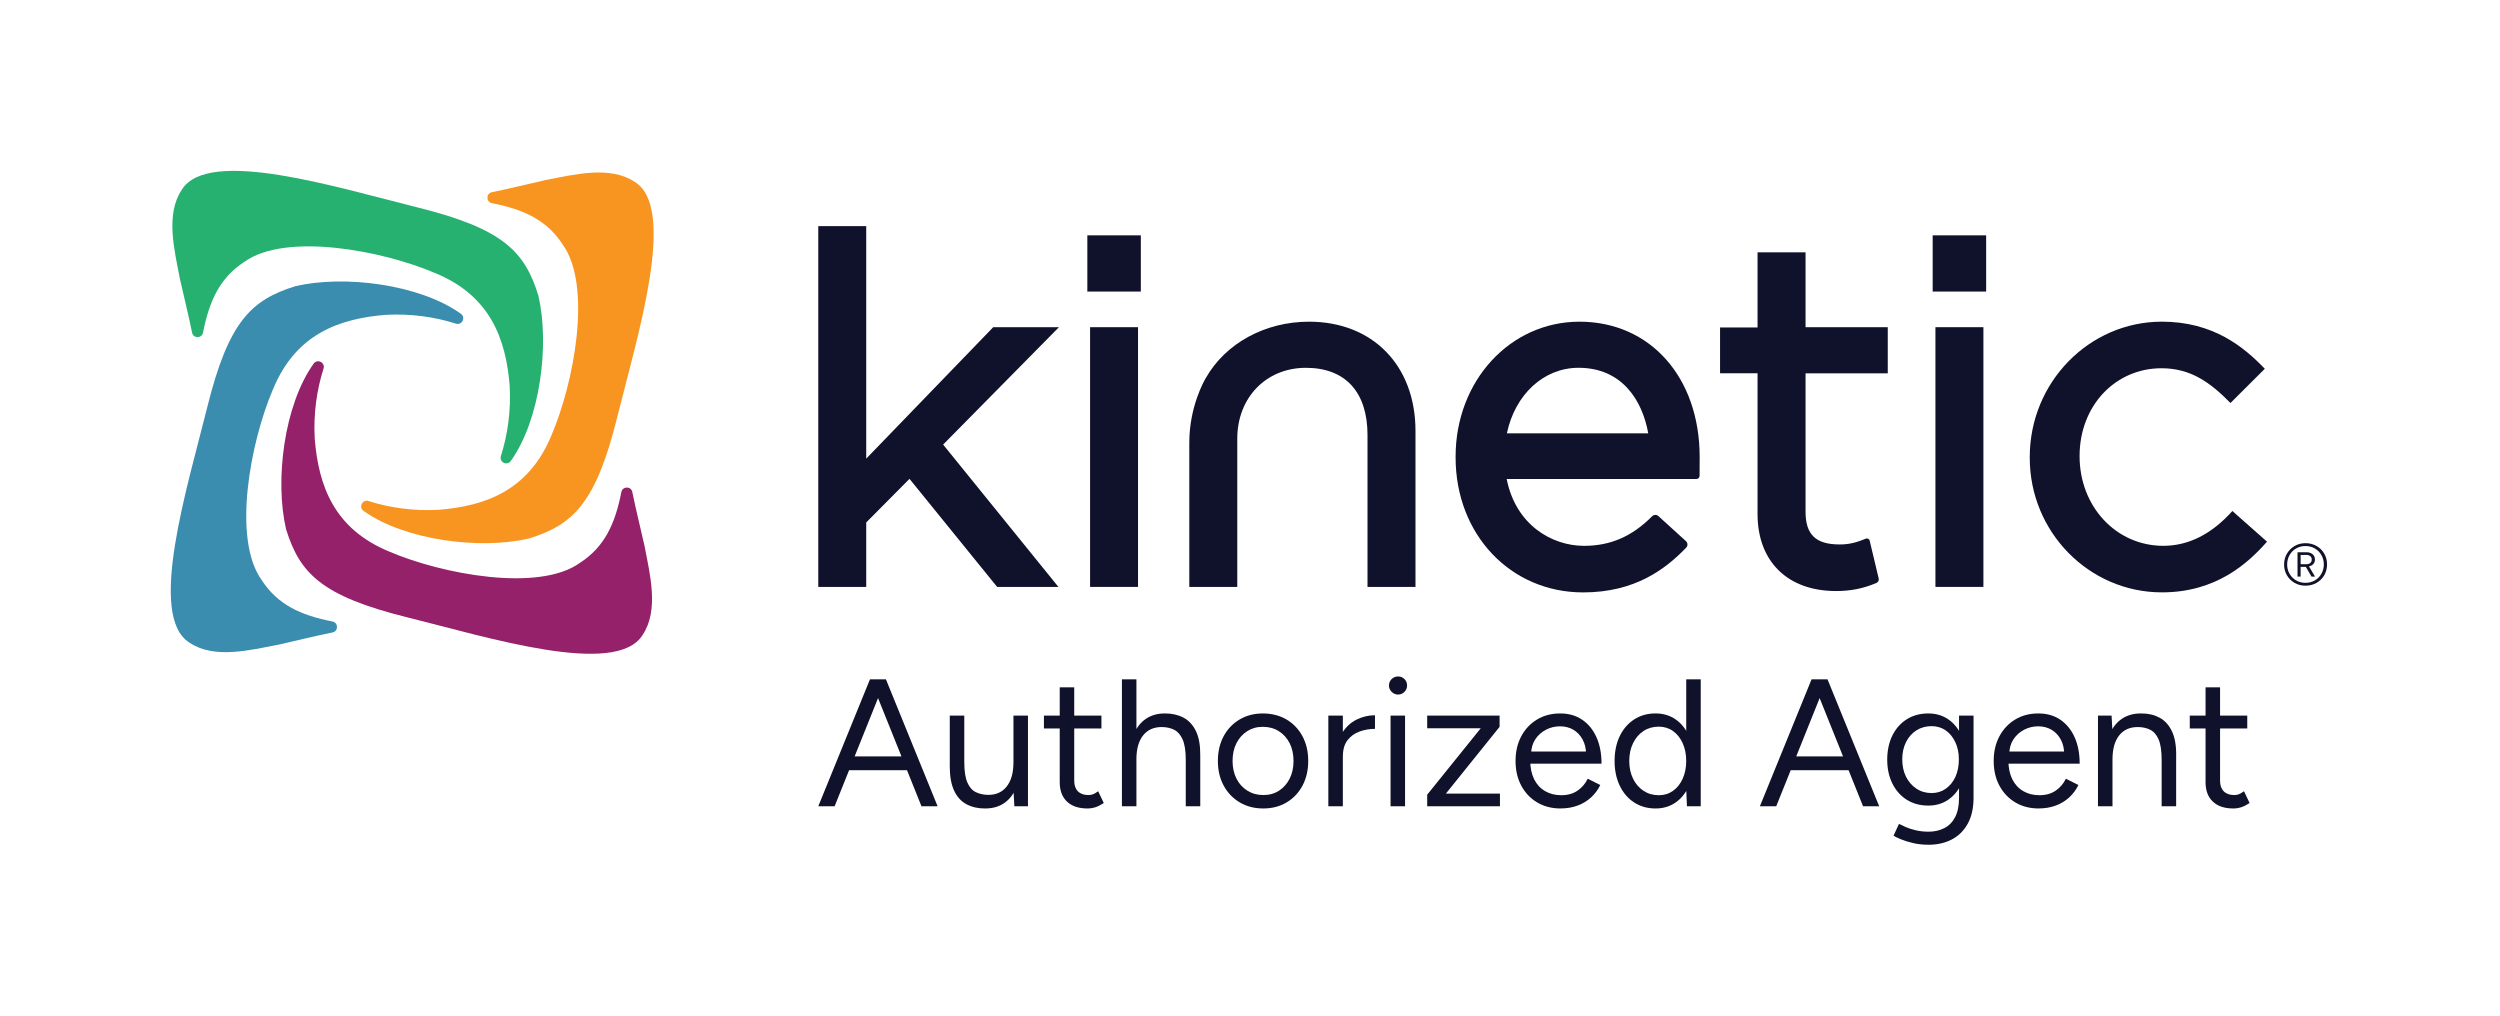 <?xml version="1.0" encoding="UTF-8"?>
<svg xmlns="http://www.w3.org/2000/svg" width="320" height="130" viewBox="0 0 320 130" fill="none">
  <path d="M127.131 41.883L110.877 58.705V28.948H104.739V75.126H110.877V66.874L116.415 61.292L127.635 75.126H135.477L120.72 56.905L135.542 41.883H127.131Z" fill="#10112B"></path>
  <path d="M146.026 30.124H139.18V37.319H146.026V30.124Z" fill="#10112B"></path>
  <path d="M145.668 41.88H139.53V75.124H145.668V41.88Z" fill="#10112B"></path>
  <path d="M167.559 41.176C161.935 41.176 156.877 43.932 154.352 48.373C154.123 48.756 152.23 52.063 152.23 56.674V75.124H158.371V56.149C158.371 50.893 162.063 47.08 167.15 47.08C172.236 47.08 175.041 50.214 175.041 55.681V75.124H181.182V55.149C181.182 46.792 175.707 41.176 167.556 41.176H167.559Z" fill="#10112B"></path>
  <path d="M202.173 41.176C193.283 41.176 186.317 48.759 186.317 58.443V58.561C186.317 68.405 193.335 75.828 202.643 75.828C209.28 75.828 213.181 72.851 215.837 70.094C216.063 69.86 216.043 69.485 215.801 69.266L212.268 66.054C212.039 65.846 211.687 65.867 211.468 66.085C208.91 68.664 206.13 69.868 202.761 69.868C198.624 69.868 194.006 67.175 192.856 61.31H217.149C217.37 61.31 217.547 61.133 217.547 60.911L217.557 58.502C217.557 48.301 211.229 41.176 202.17 41.176H202.173ZM192.882 55.463C193.923 50.513 197.577 47.077 202.057 47.077C207.549 47.077 210.198 51.145 210.975 55.463H192.882Z" fill="#10112B"></path>
  <path d="M231.109 32.299H224.966V41.914H220.167V47.774H224.966V65.792C224.966 71.873 228.813 75.653 235.007 75.653C236.905 75.653 238.522 75.329 240.196 74.609C240.41 74.517 240.528 74.278 240.474 74.051L239.317 69.197C239.263 68.975 239.016 68.862 238.808 68.952C237.54 69.487 236.601 69.69 235.478 69.69C232.418 69.69 231.111 68.438 231.111 65.499V47.787H241.634V41.88H231.111V32.299H231.109Z" fill="#10112B"></path>
  <path d="M254.226 30.124H247.381V37.319H254.226V30.124Z" fill="#10112B"></path>
  <path d="M253.876 41.88H247.736V75.124H253.876V41.88Z" fill="#10112B"></path>
  <path d="M285.741 65.411C283.095 68.369 280.125 69.865 276.903 69.865C270.894 69.865 266.186 64.871 266.186 58.384C266.186 51.896 270.791 47.136 276.667 47.136C280.38 47.136 282.882 48.916 285.5 51.585L289.894 47.203C287.205 44.395 283.275 41.173 276.729 41.173C267.399 41.173 259.809 48.944 259.809 58.499V58.615C259.809 68.104 267.399 75.823 276.729 75.823C283.656 75.823 287.724 72.12 290.177 69.333L285.741 65.406V65.411Z" fill="#10112B"></path>
  <path d="M36.614 67.726C38.365 73.37 41.119 76.284 52.083 79.007C62.431 81.576 78.855 86.721 82.246 81.285C84.381 78.104 83.195 73.545 82.503 69.894C81.963 67.489 81.418 65.334 80.937 62.979C80.781 62.205 79.68 62.218 79.531 62.994C78.736 67.085 77.35 70.022 74.247 72.035C68.947 75.862 56.509 73.468 49.859 70.616C42.757 67.71 40.774 62.182 40.286 56.175C40.103 52.956 40.556 49.852 41.409 47.19C41.661 46.406 40.623 45.879 40.144 46.55C36.367 51.834 35.153 61.459 36.614 67.726Z" fill="#94216A"></path>
  <path d="M67.71 68.927C73.354 67.175 76.268 64.421 78.991 53.457C81.56 43.109 86.705 26.686 81.269 23.294C78.088 21.16 73.529 22.345 69.878 23.037C67.474 23.577 65.319 24.122 62.963 24.603C62.189 24.76 62.202 25.86 62.979 26.009C67.07 26.804 70.006 28.19 72.02 31.294C75.846 36.593 73.452 49.031 70.6 55.681C67.695 62.783 62.166 64.766 56.159 65.255C52.94 65.437 49.836 64.985 47.175 64.131C46.39 63.879 45.863 64.918 46.534 65.396C51.819 69.173 61.444 70.387 67.71 68.927Z" fill="#F89521"></path>
  <path d="M68.911 37.83C67.16 32.186 64.406 29.273 53.441 26.549C43.094 23.98 26.668 18.832 23.279 24.271C21.144 27.452 22.33 32.011 23.021 35.663C23.561 38.067 24.107 40.222 24.587 42.577C24.744 43.351 25.845 43.338 25.994 42.562C26.789 38.471 28.175 35.534 31.278 33.52C36.578 29.694 49.016 32.088 55.666 34.94C62.768 37.846 64.751 43.374 65.239 49.381C65.422 52.6 64.969 55.704 64.115 58.366C63.863 59.15 64.902 59.677 65.381 59.006C69.158 53.722 70.372 44.097 68.911 37.83Z" fill="#27B170"></path>
  <path d="M37.815 36.629C32.17 38.381 29.257 41.135 26.534 52.099C23.965 62.447 18.819 78.87 24.255 82.262C27.436 84.396 31.995 83.211 35.647 82.519C38.051 81.979 40.206 81.434 42.561 80.953C43.335 80.796 43.323 79.696 42.546 79.547C38.455 78.752 35.518 77.366 33.505 74.262C29.679 68.963 32.073 56.525 34.924 49.875C37.83 42.773 43.359 40.79 49.365 40.301C52.585 40.119 55.689 40.571 58.35 41.425C59.134 41.677 59.661 40.638 58.99 40.16C53.706 36.383 44.081 35.169 37.815 36.629Z" fill="#3B8DAF"></path>
  <path d="M104.739 103.206L111.355 86.955H113.353L106.829 103.206H104.739ZM107.873 98.585V96.821H116.904V98.585H107.873ZM117.951 103.206L111.427 86.955H113.399L120.015 103.206H117.948H117.951Z" fill="#10112B"></path>
  <path d="M121.571 97.541V91.599H123.428V97.541H121.571ZM123.43 97.541C123.43 98.688 123.561 99.563 123.824 100.164C124.086 100.769 124.454 101.183 124.927 101.406C125.4 101.63 125.93 101.743 126.516 101.743C127.521 101.743 128.308 101.381 128.871 100.653C129.437 99.925 129.72 98.912 129.72 97.611H130.625C130.625 98.835 130.448 99.887 130.09 100.769C129.733 101.651 129.219 102.324 128.547 102.79C127.874 103.255 127.051 103.487 126.074 103.487C125.176 103.487 124.387 103.304 123.705 102.941C123.024 102.576 122.497 101.998 122.127 101.201C121.756 100.403 121.569 99.37 121.569 98.102V97.544H123.425L123.43 97.541ZM129.838 103.206L129.723 101.069V91.596H131.579V103.206H129.838Z" fill="#10112B"></path>
  <path d="M133.623 93.245V91.596H140.983V93.245H133.623ZM139.196 103.484C138.067 103.484 137.19 103.191 136.573 102.602C135.953 102.013 135.645 101.185 135.645 100.118V87.976H137.501V99.933C137.501 100.522 137.661 100.974 137.977 101.291C138.293 101.607 138.738 101.766 139.311 101.766C139.497 101.766 139.679 101.741 139.857 101.684C140.034 101.63 140.271 101.494 140.564 101.278L141.284 102.787C140.88 103.049 140.517 103.232 140.193 103.332C139.869 103.433 139.535 103.484 139.196 103.484Z" fill="#10112B"></path>
  <path d="M143.606 103.206V86.955H145.462V103.206H143.606ZM151.778 97.264C151.778 96.119 151.641 95.243 151.371 94.641C151.101 94.037 150.734 93.623 150.268 93.399C149.803 93.175 149.278 93.062 148.689 93.062C147.669 93.062 146.874 93.422 146.308 94.142C145.743 94.862 145.46 95.88 145.46 97.194H144.555C144.555 95.973 144.737 94.919 145.1 94.037C145.462 93.155 145.987 92.481 146.666 92.015C147.347 91.55 148.167 91.319 149.127 91.319C150.024 91.319 150.813 91.501 151.495 91.864C152.176 92.229 152.706 92.805 153.087 93.594C153.465 94.384 153.647 95.42 153.632 96.706V97.264H151.775H151.778ZM151.778 103.206V97.264H153.634V103.206H151.778Z" fill="#10112B"></path>
  <path d="M161.693 103.484C160.564 103.484 159.561 103.224 158.687 102.707C157.813 102.188 157.126 101.473 156.633 100.56C156.136 99.647 155.889 98.596 155.889 97.403C155.889 96.209 156.134 95.158 156.62 94.245C157.108 93.332 157.787 92.617 158.664 92.098C159.538 91.578 160.533 91.321 161.647 91.321C162.76 91.321 163.802 91.581 164.676 92.098C165.55 92.617 166.232 93.332 166.72 94.245C167.209 95.158 167.451 96.209 167.451 97.403C167.451 98.596 167.206 99.647 166.72 100.56C166.232 101.473 165.555 102.191 164.689 102.707C163.822 103.227 162.825 103.484 161.693 103.484ZM161.693 101.766C162.467 101.766 163.141 101.581 163.714 101.208C164.288 100.835 164.74 100.326 165.072 99.676C165.404 99.025 165.571 98.266 165.571 97.4C165.571 96.533 165.404 95.775 165.072 95.124C164.738 94.474 164.277 93.965 163.691 93.592C163.102 93.219 162.421 93.034 161.647 93.034C160.873 93.034 160.22 93.219 159.639 93.592C159.057 93.965 158.602 94.474 158.268 95.124C157.934 95.775 157.769 96.533 157.769 97.4C157.769 98.266 157.936 99.007 158.268 99.663C158.6 100.321 159.065 100.835 159.662 101.206C160.258 101.579 160.935 101.764 161.693 101.764V101.766Z" fill="#10112B"></path>
  <path d="M170.027 103.206V91.596H171.884V103.206H170.027ZM171.051 96.914C171.051 95.659 171.29 94.644 171.771 93.862C172.249 93.08 172.866 92.499 173.617 92.121C174.368 91.743 175.16 91.553 175.998 91.553V93.293C175.317 93.293 174.663 93.407 174.036 93.63C173.409 93.854 172.894 94.222 172.493 94.734C172.089 95.245 171.889 95.939 171.889 96.824L171.053 96.917L171.051 96.914Z" fill="#10112B"></path>
  <path d="M178.945 88.904C178.636 88.904 178.364 88.788 178.132 88.557C177.901 88.325 177.785 88.053 177.785 87.744C177.785 87.436 177.901 87.145 178.132 86.921C178.364 86.698 178.636 86.585 178.945 86.585C179.269 86.585 179.544 86.698 179.77 86.921C179.994 87.145 180.107 87.42 180.107 87.744C180.107 88.068 179.994 88.325 179.77 88.557C179.547 88.788 179.271 88.904 178.945 88.904ZM177.991 103.206V91.596H179.847V103.206H177.991Z" fill="#10112B"></path>
  <path d="M182.681 103.206V101.72L189.531 93.222H182.681V91.596H191.946V93.036L185.073 101.581H191.992V103.206H182.681Z" fill="#10112B"></path>
  <path d="M199.748 103.484C198.619 103.484 197.619 103.224 196.752 102.707C195.885 102.188 195.209 101.473 194.721 100.56C194.232 99.647 193.99 98.596 193.99 97.403C193.99 96.209 194.235 95.158 194.721 94.245C195.209 93.332 195.88 92.617 196.742 92.098C197.601 91.578 198.588 91.321 199.702 91.321C200.815 91.321 201.72 91.588 202.512 92.121C203.302 92.656 203.914 93.401 204.346 94.361C204.778 95.32 204.996 96.451 204.996 97.75H195.407L195.873 97.354C195.873 98.282 196.04 99.079 196.372 99.745C196.703 100.411 197.171 100.918 197.776 101.265C198.38 101.615 199.069 101.787 199.843 101.787C200.663 101.787 201.355 101.594 201.921 101.206C202.486 100.817 202.923 100.308 203.232 99.673L204.834 100.486C204.541 101.09 204.15 101.615 203.661 102.065C203.173 102.515 202.602 102.862 201.944 103.109C201.285 103.355 200.555 103.481 199.75 103.481L199.748 103.484ZM195.986 96.567L195.497 96.197H203.507L203.019 96.59C203.019 95.847 202.872 95.204 202.576 94.664C202.283 94.121 201.887 93.705 201.394 93.409C200.897 93.116 200.326 92.969 199.676 92.969C199.025 92.969 198.441 93.116 197.876 93.409C197.31 93.702 196.855 94.116 196.505 94.651C196.158 95.186 195.983 95.824 195.983 96.567H195.986Z" fill="#10112B"></path>
  <path d="M211.913 103.484C210.877 103.484 209.964 103.229 209.175 102.718C208.385 102.206 207.771 101.491 207.328 100.571C206.889 99.65 206.667 98.593 206.667 97.403C206.667 96.212 206.889 95.135 207.328 94.222C207.771 93.309 208.385 92.597 209.175 92.085C209.964 91.573 210.877 91.319 211.913 91.319C212.888 91.319 213.744 91.573 214.479 92.085C215.215 92.597 215.783 93.306 216.187 94.222C216.588 95.135 216.791 96.197 216.791 97.403C216.791 98.609 216.591 99.65 216.187 100.571C215.783 101.491 215.215 102.209 214.479 102.718C213.744 103.229 212.89 103.484 211.913 103.484ZM212.33 101.789C213.011 101.789 213.615 101.604 214.14 101.231C214.667 100.859 215.081 100.342 215.382 99.676C215.683 99.01 215.835 98.251 215.835 97.4C215.835 96.549 215.683 95.79 215.382 95.124C215.079 94.458 214.665 93.941 214.14 93.569C213.613 93.196 213.003 93.011 212.306 93.011C211.61 93.011 210.933 93.196 210.368 93.569C209.802 93.941 209.357 94.458 209.033 95.124C208.707 95.79 208.545 96.549 208.545 97.4C208.545 98.251 208.707 99.01 209.033 99.676C209.357 100.342 209.807 100.859 210.381 101.231C210.954 101.604 211.602 101.789 212.33 101.789ZM215.93 103.206L215.837 101.046V86.952H217.694V103.204H215.93V103.206Z" fill="#10112B"></path>
  <path d="M225.264 103.206L231.88 86.955H233.878L227.355 103.206H225.264ZM228.399 98.585V96.821H237.429V98.585H228.399ZM238.473 103.206L231.95 86.955H233.922L240.538 103.206H238.471H238.473Z" fill="#10112B"></path>
  <path d="M246.81 103.114C245.774 103.114 244.861 102.867 244.071 102.371C243.282 101.874 242.667 101.183 242.225 100.293C241.785 99.403 241.564 98.385 241.564 97.24C241.564 96.096 241.785 95.032 242.225 94.142C242.667 93.252 243.282 92.561 244.071 92.064C244.861 91.57 245.774 91.321 246.81 91.321C247.785 91.321 248.636 91.568 249.363 92.064C250.091 92.561 250.659 93.252 251.071 94.142C251.48 95.032 251.685 96.065 251.685 97.24C251.685 98.416 251.48 99.424 251.071 100.306C250.659 101.188 250.091 101.877 249.363 102.373C248.636 102.869 247.785 103.116 246.81 103.116V103.114ZM246.879 108.128C246.136 108.128 245.46 108.053 244.848 107.907C244.236 107.76 243.719 107.598 243.292 107.418C242.865 107.241 242.562 107.089 242.374 106.966L243.071 105.456C243.272 105.564 243.56 105.701 243.93 105.863C244.3 106.025 244.737 106.163 245.241 106.282C245.745 106.397 246.283 106.457 246.856 106.457C247.599 106.457 248.268 106.305 248.864 106.004C249.461 105.703 249.924 105.23 250.258 104.587C250.59 103.944 250.757 103.121 250.757 102.113V91.596H252.614V102.09C252.614 103.422 252.367 104.536 251.87 105.433C251.374 106.331 250.693 107.004 249.826 107.454C248.96 107.902 247.977 108.128 246.877 108.128H246.879ZM247.252 101.512C247.934 101.512 248.535 101.327 249.062 100.954C249.59 100.581 249.998 100.077 250.294 99.434C250.587 98.791 250.734 98.045 250.734 97.194C250.734 96.343 250.582 95.644 250.281 95.001C249.978 94.358 249.569 93.856 249.05 93.491C248.53 93.129 247.923 92.946 247.226 92.946C246.53 92.946 245.853 93.129 245.288 93.491C244.722 93.856 244.282 94.358 243.963 95.001C243.647 95.644 243.488 96.374 243.488 97.194C243.488 98.014 243.65 98.794 243.976 99.434C244.3 100.077 244.745 100.583 245.311 100.954C245.876 101.327 246.522 101.512 247.25 101.512H247.252Z" fill="#10112B"></path>
  <path d="M260.95 103.484C259.821 103.484 258.821 103.224 257.954 102.707C257.088 102.188 256.412 101.473 255.923 100.56C255.434 99.647 255.193 98.596 255.193 97.403C255.193 96.209 255.437 95.158 255.923 94.245C256.412 93.332 257.083 92.617 257.944 92.098C258.803 91.578 259.79 91.321 260.904 91.321C262.017 91.321 262.925 91.588 263.714 92.121C264.504 92.653 265.116 93.401 265.548 94.361C265.98 95.32 266.198 96.451 266.198 97.75H256.61L257.075 97.354C257.075 98.282 257.242 99.079 257.574 99.745C257.906 100.411 258.374 100.918 258.978 101.265C259.582 101.615 260.269 101.787 261.045 101.787C261.866 101.787 262.557 101.594 263.123 101.206C263.689 100.82 264.126 100.308 264.434 99.673L266.036 100.486C265.741 101.09 265.352 101.615 264.864 102.065C264.375 102.515 263.804 102.862 263.146 103.109C262.488 103.355 261.758 103.481 260.953 103.481L260.95 103.484ZM257.188 96.567L256.7 96.197H264.71L264.221 96.59C264.221 95.847 264.074 95.204 263.781 94.664C263.486 94.121 263.092 93.705 262.598 93.409C262.102 93.116 261.531 92.969 260.881 92.969C260.23 92.969 259.646 93.116 259.081 93.409C258.515 93.702 258.06 94.116 257.71 94.651C257.36 95.186 257.188 95.824 257.188 96.567Z" fill="#10112B"></path>
  <path d="M268.541 103.206V91.596H270.282L270.398 93.733V103.206H268.541ZM276.69 97.264C276.69 96.119 276.559 95.243 276.297 94.641C276.034 94.037 275.669 93.623 275.206 93.399C274.741 93.175 274.216 93.062 273.627 93.062C272.607 93.062 271.812 93.422 271.246 94.142C270.681 94.862 270.4 95.88 270.4 97.194H269.495C269.495 95.973 269.673 94.918 270.03 94.037C270.385 93.154 270.904 92.481 271.586 92.015C272.267 91.55 273.087 91.319 274.047 91.319C275.006 91.319 275.754 91.501 276.425 91.864C277.099 92.229 277.623 92.805 278.004 93.594C278.382 94.384 278.565 95.42 278.549 96.706V97.264H276.693H276.69ZM276.69 103.206V97.264H278.547V103.206H276.69Z" fill="#10112B"></path>
  <path d="M280.29 93.245V91.596H287.649V93.245H280.29ZM285.862 103.484C284.733 103.484 283.857 103.191 283.239 102.602C282.62 102.013 282.311 101.185 282.311 100.118V87.976H284.168V99.933C284.168 100.522 284.327 100.974 284.643 101.291C284.96 101.607 285.405 101.766 285.978 101.766C286.163 101.766 286.346 101.741 286.523 101.684C286.701 101.63 286.937 101.494 287.23 101.278L287.95 102.787C287.549 103.049 287.184 103.232 286.86 103.332C286.536 103.433 286.202 103.484 285.862 103.484Z" fill="#10112B"></path>
  <path d="M292.725 70.873C292.967 70.459 293.296 70.13 293.71 69.888C294.124 69.647 294.587 69.526 295.099 69.526C295.61 69.526 296.089 69.644 296.508 69.881C296.927 70.117 297.259 70.444 297.501 70.858C297.742 71.272 297.863 71.734 297.863 72.246C297.863 72.758 297.742 73.221 297.501 73.635C297.259 74.049 296.927 74.375 296.508 74.612C296.089 74.849 295.618 74.967 295.099 74.967C294.579 74.967 294.127 74.849 293.71 74.612C293.296 74.375 292.967 74.049 292.725 73.635C292.484 73.221 292.363 72.763 292.363 72.262C292.363 71.76 292.484 71.29 292.725 70.873ZM297.14 71.051C296.935 70.691 296.654 70.408 296.3 70.202C295.945 69.996 295.544 69.893 295.096 69.893C294.649 69.893 294.263 69.996 293.906 70.202C293.548 70.408 293.271 70.691 293.065 71.051C292.859 71.411 292.756 71.814 292.756 72.262C292.756 72.709 292.859 73.095 293.065 73.452C293.271 73.807 293.551 74.087 293.906 74.293C294.261 74.499 294.657 74.602 295.096 74.602C295.536 74.602 295.945 74.499 296.3 74.293C296.654 74.087 296.935 73.805 297.14 73.445C297.346 73.085 297.449 72.686 297.449 72.249C297.449 71.812 297.346 71.413 297.14 71.053V71.051ZM295.232 70.688C295.562 70.688 295.821 70.775 296.019 70.948C296.215 71.12 296.313 71.344 296.313 71.619C296.313 71.848 296.246 72.038 296.107 72.192C295.968 72.347 295.783 72.447 295.546 72.493L296.325 73.807H295.875L295.15 72.563H294.479V73.807H294.083V70.691H295.232V70.688ZM294.482 72.221H295.22C295.42 72.221 295.585 72.169 295.711 72.064C295.839 71.958 295.901 71.812 295.901 71.619C295.901 71.426 295.837 71.292 295.711 71.187C295.582 71.081 295.418 71.03 295.22 71.03H294.482V72.221Z" fill="#10112B"></path>
</svg>
